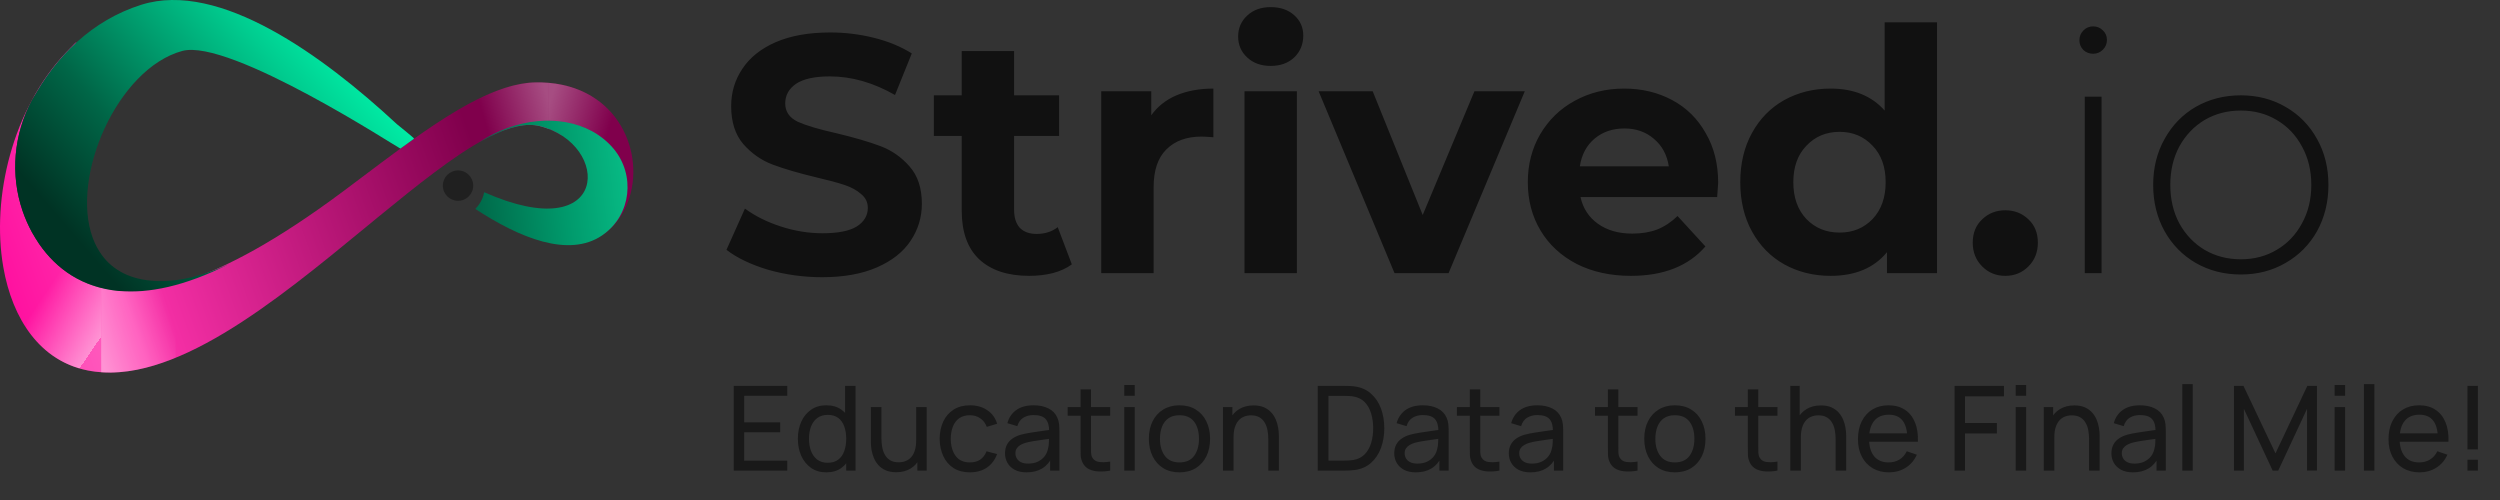 <svg width="255" height="51" viewBox="0 0 255 51" fill="none" xmlns="http://www.w3.org/2000/svg">
<rect x="0" y="0" width="255" height="51" fill="#333333" stroke="none"/>
<path fill-rule="evenodd" clip-rule="evenodd" d="M132.283 9.31V27.861H126.941V9.31H132.283ZM129.612 6.724C128.63 6.724 127.831 6.437 127.215 5.862C126.598 5.288 126.29 4.575 126.29 3.725C126.29 2.874 126.598 2.161 127.215 1.587C127.831 1.012 128.63 0.725 129.612 0.725C130.594 0.725 131.393 1.001 132.009 1.552C132.625 2.104 132.934 2.794 132.934 3.621C132.934 4.518 132.625 5.265 132.009 5.862C131.393 6.437 130.594 6.724 129.612 6.724ZM197.576 27.861V2.276H192.234V11.276C190.91 9.782 189.072 9.035 186.72 9.035C184.985 9.035 183.41 9.425 181.994 10.207C180.602 10.989 179.506 12.103 178.707 13.552C177.908 15 177.508 16.678 177.508 18.586C177.508 20.494 177.908 22.172 178.707 23.62C179.506 25.068 180.602 26.183 181.994 26.965C183.41 27.746 184.985 28.137 186.72 28.137C189.232 28.137 191.149 27.332 192.473 25.723V27.861H197.576ZM191.001 22.344C190.11 23.264 188.992 23.723 187.645 23.723C186.275 23.723 185.145 23.264 184.255 22.344C183.364 21.402 182.919 20.149 182.919 18.586C182.919 17.023 183.364 15.781 184.255 14.862C185.145 13.919 186.275 13.448 187.645 13.448C188.992 13.448 190.11 13.919 191.001 14.862C191.891 15.781 192.336 17.023 192.336 18.586C192.336 20.149 191.891 21.402 191.001 22.344ZM214.359 27.861V9.862H212.647V27.861H214.359ZM212.51 5.104C212.784 5.357 213.115 5.483 213.503 5.483C213.891 5.483 214.222 5.345 214.496 5.069C214.77 4.793 214.907 4.46 214.907 4.069C214.907 3.679 214.77 3.357 214.496 3.104C214.222 2.828 213.891 2.69 213.503 2.69C213.115 2.69 212.784 2.828 212.51 3.104C212.236 3.38 212.099 3.713 212.099 4.104C212.099 4.495 212.236 4.828 212.51 5.104ZM223.973 26.826C225.343 27.608 226.873 27.999 228.562 27.999C230.252 27.999 231.77 27.608 233.117 26.826C234.486 26.045 235.559 24.965 236.336 23.585C237.112 22.183 237.5 20.608 237.5 18.861C237.5 17.114 237.112 15.551 236.336 14.172C235.559 12.77 234.486 11.678 233.117 10.896C231.77 10.115 230.252 9.724 228.562 9.724C226.873 9.724 225.343 10.115 223.973 10.896C222.626 11.678 221.565 12.77 220.789 14.172C220.012 15.551 219.624 17.114 219.624 18.861C219.624 20.608 220.012 22.183 220.789 23.585C221.565 24.965 222.626 26.045 223.973 26.826ZM232.226 25.482C231.153 26.125 229.932 26.447 228.562 26.447C227.192 26.447 225.96 26.125 224.864 25.482C223.791 24.838 222.935 23.942 222.295 22.792C221.679 21.643 221.371 20.333 221.371 18.861C221.371 17.39 221.679 16.08 222.295 14.931C222.935 13.781 223.791 12.885 224.864 12.241C225.96 11.598 227.192 11.276 228.562 11.276C229.932 11.276 231.153 11.598 232.226 12.241C233.322 12.885 234.178 13.781 234.795 14.931C235.434 16.08 235.754 17.39 235.754 18.861C235.754 20.333 235.434 21.643 234.795 22.792C234.178 23.942 233.322 24.838 232.226 25.482ZM204.541 28.137C203.605 28.137 202.817 27.815 202.178 27.171C201.539 26.528 201.219 25.723 201.219 24.758C201.219 23.769 201.539 22.976 202.178 22.378C202.817 21.758 203.605 21.448 204.541 21.448C205.477 21.448 206.264 21.758 206.904 22.378C207.543 22.976 207.862 23.769 207.862 24.758C207.862 25.723 207.543 26.528 206.904 27.171C206.264 27.815 205.477 28.137 204.541 28.137ZM175.253 18.655C175.253 18.724 175.219 19.206 175.15 20.103H161.213C161.464 21.252 162.057 22.16 162.993 22.827C163.929 23.493 165.094 23.827 166.486 23.827C167.445 23.827 168.29 23.689 169.02 23.413C169.774 23.114 170.47 22.654 171.109 22.034L173.952 25.137C172.217 27.137 169.683 28.137 166.349 28.137C164.272 28.137 162.434 27.735 160.836 26.93C159.238 26.102 158.005 24.965 157.137 23.516C156.27 22.068 155.836 20.425 155.836 18.586C155.836 16.77 156.259 15.138 157.103 13.689C157.971 12.218 159.147 11.08 160.63 10.276C162.137 9.448 163.815 9.035 165.664 9.035C167.468 9.035 169.1 9.425 170.561 10.207C172.023 10.989 173.164 12.115 173.986 13.586C174.831 15.034 175.253 16.724 175.253 18.655ZM165.699 13.103C164.489 13.103 163.473 13.448 162.651 14.138C161.829 14.827 161.327 15.77 161.144 16.965H170.219C170.036 15.793 169.534 14.862 168.712 14.172C167.89 13.46 166.886 13.103 165.699 13.103ZM147.754 27.861L155.528 9.31H150.391L145.117 21.93L140.015 9.31H134.501L142.241 27.861H147.754ZM119.997 9.724C118.924 10.184 118.068 10.862 117.429 11.758V9.31H112.326V27.861H117.669V19.103C117.669 17.379 118.102 16.092 118.97 15.241C119.838 14.368 121.036 13.931 122.566 13.931C122.771 13.931 123.171 13.954 123.764 14V9.035C122.349 9.035 121.093 9.264 119.997 9.724ZM109.328 26.965C108.803 27.355 108.152 27.654 107.376 27.861C106.622 28.045 105.823 28.137 104.979 28.137C102.787 28.137 101.086 27.574 99.876 26.447C98.689 25.321 98.095 23.666 98.095 21.482V13.862H95.253V9.724H98.095V5.207H103.438V9.724H108.026V13.862H103.438V21.413C103.438 22.195 103.632 22.804 104.02 23.241C104.431 23.654 105.001 23.861 105.732 23.861C106.577 23.861 107.296 23.631 107.889 23.172L109.328 26.965ZM78.347 27.516C80.127 28.022 81.965 28.275 83.86 28.275C86.052 28.275 87.912 27.941 89.442 27.275C90.971 26.608 92.113 25.712 92.866 24.585C93.642 23.436 94.031 22.172 94.031 20.792C94.031 19.183 93.608 17.908 92.764 16.965C91.942 16.023 90.949 15.333 89.784 14.896C88.62 14.46 87.125 14.023 85.298 13.586C83.54 13.195 82.228 12.804 81.36 12.414C80.515 12 80.093 11.379 80.093 10.552C80.093 9.724 80.458 9.058 81.189 8.552C81.942 8.046 83.095 7.793 84.647 7.793C86.862 7.793 89.076 8.425 91.291 9.69L93.003 5.449C91.907 4.759 90.629 4.23 89.168 3.862C87.707 3.495 86.211 3.311 84.682 3.311C82.49 3.311 80.629 3.644 79.1 4.311C77.593 4.977 76.463 5.885 75.71 7.035C74.956 8.161 74.579 9.425 74.579 10.828C74.579 12.437 74.99 13.724 75.812 14.689C76.657 15.655 77.662 16.356 78.826 16.793C79.99 17.229 81.486 17.666 83.312 18.103C84.499 18.379 85.435 18.632 86.12 18.861C86.828 19.091 87.398 19.402 87.832 19.793C88.289 20.16 88.517 20.631 88.517 21.206C88.517 21.988 88.141 22.62 87.387 23.103C86.634 23.562 85.469 23.792 83.894 23.792C82.479 23.792 81.063 23.562 79.648 23.103C78.232 22.643 77.011 22.034 75.984 21.275L74.1 25.482C75.173 26.309 76.589 26.987 78.347 27.516Z" fill="#111111"/>
<path fill-rule="evenodd" clip-rule="evenodd" d="M40.839 15.156C39.603 16.059 38.35 17.002 37.087 17.953C36.386 18.48 35.682 19.01 34.976 19.537C21.238 29.778 15.2 29.675 12.075 29.675C8.409 29.321 5.761 27.445 3.986 24.869C3.727 24.487 3.481 24.083 3.25 23.671C2.875 22.979 2.558 22.257 2.305 21.521C1.035 17.82 1.382 13.7 3.279 10.193C3.991 8.874 10.266 1.603 6.735 5.351C1.281 11.109 -0.898 20.136 0.335 27.236C1.259 32.575 4.109 36.825 8.943 37.785C17.476 39.486 28.052 30.789 37.298 23.186C37.739 22.823 38.178 22.462 38.613 22.105C40.612 20.468 42.538 18.909 44.356 17.553C46.175 16.189 47.885 15.027 49.458 14.19C49.461 14.187 49.467 14.185 49.472 14.183C49.477 14.181 49.483 14.179 49.486 14.176C49.533 14.15 49.582 14.125 49.631 14.1C49.68 14.075 49.728 14.05 49.775 14.024C49.786 14.024 49.792 14.02 49.801 14.015C49.804 14.014 49.807 14.012 49.811 14.01C49.862 13.985 49.91 13.959 49.959 13.934C50.008 13.909 50.057 13.883 50.107 13.858C52.005 12.928 53.679 12.516 55.057 12.863C55.879 13.072 56.615 13.389 57.243 13.786C57.438 13.757 57.633 13.743 57.828 13.75C58.426 13.757 59.047 13.894 59.574 14.197C60.23 14.573 60.721 15.179 61.046 15.85C61.406 16.6 61.616 17.408 61.753 18.224C61.788 18.428 61.824 18.633 61.861 18.837C61.991 19.562 62.12 20.284 62.171 21.016C62.236 21.918 62.121 22.755 61.717 23.57C61.659 23.693 61.594 23.808 61.529 23.924C65.793 20.901 65.671 13.498 60.829 10.128C59.263 9.031 57.193 8.36 54.624 8.403C52.531 8.44 50.222 9.284 47.776 10.611C47.769 10.615 47.764 10.619 47.758 10.622C47.753 10.626 47.748 10.629 47.74 10.633C47.686 10.662 47.634 10.691 47.582 10.72C47.529 10.748 47.477 10.777 47.423 10.806C47.408 10.813 47.394 10.821 47.387 10.828C47.312 10.868 47.239 10.91 47.168 10.952C47.123 10.979 47.078 11.005 47.033 11.03C47.026 11.034 47.017 11.039 47.008 11.044C46.999 11.05 46.99 11.055 46.983 11.059C46.925 11.088 46.875 11.116 46.824 11.145C45.267 12.054 43.656 13.136 42.008 14.312L40.843 15.157C40.843 15.157 40.841 15.157 40.839 15.156Z" fill="url(#paint0_linear_325_4016)"/>
<path opacity="0.3" fill-rule="evenodd" clip-rule="evenodd" d="M55.914 8.444C55.499 8.41 55.069 8.396 54.624 8.404C52.685 8.437 50.561 9.164 48.315 10.326V14.84C48.703 14.606 49.084 14.389 49.458 14.191C49.461 14.187 49.467 14.185 49.472 14.183C49.478 14.181 49.483 14.18 49.487 14.176C49.533 14.151 49.582 14.126 49.631 14.1C49.68 14.075 49.728 14.05 49.775 14.025C49.786 14.025 49.792 14.021 49.801 14.016C49.804 14.014 49.807 14.012 49.811 14.01C49.862 13.985 49.91 13.96 49.959 13.934C50.008 13.909 50.057 13.884 50.107 13.859C52.005 12.928 53.679 12.517 55.057 12.863C55.354 12.939 55.641 13.028 55.914 13.131V8.444Z" fill="url(#paint1_linear_325_4016)"/>
<path d="M9.463 24.27C9.694 24.898 9.997 25.475 10.379 26.002C11.512 27.553 13.323 28.563 15.964 28.664C18.323 28.758 20.812 28.087 23.36 26.933C18.85 29.206 15.112 29.963 12.075 29.674C8.409 29.321 5.761 27.445 3.986 24.869C3.726 24.487 3.481 24.083 3.25 23.671C2.875 22.979 2.558 22.257 2.305 21.521C1.035 17.82 1.381 13.7 3.279 10.193C5.682 5.741 9.405 2.068 14.405 0.488C22.4 -2.044 33.028 5.77 40.337 12.531C40.388 12.581 40.446 12.624 40.496 12.675C40.561 12.733 42.293 14.111 42.235 14.147C41.867 14.414 41.21 14.89 40.842 15.157C40.778 15.2 23.432 3.865 18.576 5.2C11.988 7.018 7.154 17.993 9.463 24.27Z" fill="url(#paint2_linear_325_4016)"/>
<ellipse opacity="0.54" cx="46.72" cy="18.933" rx="1.551" ry="1.551" fill="#111111"/>
<path fill-rule="evenodd" clip-rule="evenodd" d="M61.406 24.018C61.449 23.982 61.493 23.953 61.536 23.924C64.386 21.896 64.826 17.849 62.582 15.165C61.962 14.429 61.218 13.837 60.389 13.382C57.163 11.622 52.603 12.033 48.866 14.522C48.996 14.448 49.127 14.376 49.255 14.306C49.326 14.267 49.396 14.229 49.465 14.191C49.468 14.187 49.474 14.185 49.479 14.183C49.484 14.181 49.49 14.18 49.493 14.176C49.54 14.151 49.589 14.126 49.638 14.1C49.687 14.075 49.735 14.05 49.782 14.024C49.793 14.024 49.799 14.021 49.808 14.016C49.811 14.014 49.814 14.012 49.818 14.01C49.869 13.985 49.917 13.96 49.966 13.934C50.015 13.909 50.063 13.884 50.114 13.859C52.012 12.928 53.686 12.517 55.064 12.863C62.357 14.684 62.278 25.322 49.386 19.607C49.261 20.266 48.937 20.855 48.478 21.308C53.002 24.28 58.012 26.314 61.406 24.018Z" fill="url(#paint3_linear_325_4016)"/>
<path opacity="0.5" fill-rule="evenodd" clip-rule="evenodd" d="M10.315 29.372V37.968C12.729 38.143 15.286 37.571 17.915 36.493V29.075C15.735 29.666 13.793 29.838 12.075 29.674C11.46 29.615 10.873 29.513 10.315 29.372ZM17.915 28.577V28.574C17.404 28.638 16.898 28.671 16.397 28.671H16.397C16.298 28.671 16.202 28.671 16.108 28.669C16.702 28.685 17.305 28.653 17.915 28.577ZM15.975 28.665C15.969 28.665 15.963 28.664 15.957 28.664C15.479 28.645 15.029 28.597 14.605 28.521C15.031 28.598 15.484 28.646 15.964 28.664C15.968 28.665 15.972 28.665 15.975 28.665Z" fill="url(#paint4_linear_325_4016)"/>
<path opacity="0.5" fill-rule="evenodd" clip-rule="evenodd" d="M10.314 29.372C7.545 28.671 5.464 27.012 3.987 24.869C3.727 24.487 3.482 24.083 3.251 23.671C3.056 23.312 2.877 22.945 2.714 22.572V33.518C4.185 35.704 6.258 37.252 8.943 37.785C9.395 37.875 9.852 37.936 10.314 37.969V29.372Z" fill="url(#paint5_linear_325_4016)"/>
<path opacity="0.3" fill-rule="evenodd" clip-rule="evenodd" d="M55.915 13.126V13.131C56.398 13.312 56.843 13.533 57.243 13.787C57.246 13.786 57.249 13.786 57.252 13.785C56.848 13.531 56.401 13.308 55.915 13.126ZM55.915 12.306C57.531 12.306 59.071 12.663 60.389 13.383C61.219 13.837 61.962 14.429 62.582 15.165C62.975 15.634 63.285 16.145 63.515 16.679V13.154C62.891 11.99 61.998 10.942 60.829 10.129C59.535 9.222 57.895 8.606 55.915 8.444V12.306Z" fill="url(#paint6_linear_325_4016)"/>
<path opacity="0.74" d="M74.84 48V39.36H80.3V40.374H75.908V43.08H79.58V44.094H75.908V46.986H80.3V48H74.84ZM84.286 48.18C83.682 48.18 83.164 48.03 82.732 47.73C82.3 47.426 81.966 47.016 81.73 46.5C81.498 45.984 81.382 45.402 81.382 44.754C81.382 44.106 81.498 43.524 81.73 43.008C81.966 42.492 82.3 42.086 82.732 41.79C83.164 41.49 83.68 41.34 84.28 41.34C84.892 41.34 85.406 41.488 85.822 41.784C86.238 42.08 86.552 42.486 86.764 43.002C86.98 43.518 87.088 44.102 87.088 44.754C87.088 45.398 86.98 45.98 86.764 46.5C86.552 47.016 86.238 47.426 85.822 47.73C85.406 48.03 84.894 48.18 84.286 48.18ZM84.418 47.202C84.854 47.202 85.212 47.098 85.492 46.89C85.772 46.678 85.978 46.388 86.11 46.02C86.246 45.648 86.314 45.226 86.314 44.754C86.314 44.274 86.246 43.852 86.11 43.488C85.978 43.12 85.774 42.834 85.498 42.63C85.222 42.422 84.872 42.318 84.448 42.318C84.008 42.318 83.644 42.426 83.356 42.642C83.072 42.858 82.86 43.15 82.72 43.518C82.584 43.886 82.516 44.298 82.516 44.754C82.516 45.214 82.586 45.63 82.726 46.002C82.866 46.37 83.076 46.662 83.356 46.878C83.64 47.094 83.994 47.202 84.418 47.202ZM86.314 48V43.23H86.194V39.36H87.268V48H86.314ZM91.409 48.168C90.993 48.168 90.635 48.102 90.335 47.97C90.039 47.838 89.793 47.662 89.597 47.442C89.401 47.222 89.247 46.978 89.135 46.71C89.023 46.442 88.943 46.168 88.895 45.888C88.851 45.608 88.829 45.346 88.829 45.102V41.52H89.909V44.766C89.909 45.07 89.937 45.364 89.993 45.648C90.049 45.932 90.143 46.188 90.275 46.416C90.411 46.644 90.591 46.824 90.815 46.956C91.043 47.088 91.327 47.154 91.667 47.154C91.935 47.154 92.179 47.108 92.399 47.016C92.619 46.924 92.807 46.788 92.963 46.608C93.119 46.424 93.239 46.192 93.323 45.912C93.407 45.632 93.449 45.306 93.449 44.934L94.151 45.15C94.151 45.774 94.037 46.312 93.809 46.764C93.585 47.216 93.267 47.564 92.855 47.808C92.447 48.048 91.965 48.168 91.409 48.168ZM93.569 48V46.266H93.449V41.52H94.523V48H93.569ZM98.933 48.18C98.277 48.18 97.719 48.034 97.259 47.742C96.803 47.446 96.455 47.04 96.215 46.524C95.975 46.008 95.851 45.42 95.843 44.76C95.851 44.084 95.977 43.49 96.221 42.978C96.469 42.462 96.823 42.06 97.283 41.772C97.743 41.484 98.297 41.34 98.945 41.34C99.629 41.34 100.217 41.508 100.709 41.844C101.205 42.18 101.537 42.64 101.705 43.224L100.649 43.542C100.513 43.166 100.291 42.874 99.983 42.666C99.679 42.458 99.329 42.354 98.933 42.354C98.489 42.354 98.123 42.458 97.835 42.666C97.547 42.87 97.333 43.154 97.193 43.518C97.053 43.878 96.981 44.292 96.977 44.76C96.985 45.48 97.151 46.062 97.475 46.506C97.803 46.946 98.289 47.166 98.933 47.166C99.357 47.166 99.709 47.07 99.989 46.878C100.269 46.682 100.481 46.4 100.625 46.032L101.705 46.314C101.481 46.918 101.131 47.38 100.655 47.7C100.179 48.02 99.605 48.18 98.933 48.18ZM104.713 48.18C104.229 48.18 103.823 48.092 103.495 47.916C103.171 47.736 102.925 47.5 102.757 47.208C102.593 46.916 102.511 46.596 102.511 46.248C102.511 45.908 102.575 45.614 102.703 45.366C102.835 45.114 103.019 44.906 103.255 44.742C103.491 44.574 103.773 44.442 104.101 44.346C104.409 44.262 104.753 44.19 105.133 44.13C105.517 44.066 105.905 44.008 106.297 43.956C106.689 43.904 107.055 43.854 107.395 43.806L107.011 44.028C107.023 43.452 106.907 43.026 106.663 42.75C106.423 42.474 106.007 42.336 105.415 42.336C105.023 42.336 104.679 42.426 104.383 42.606C104.091 42.782 103.885 43.07 103.765 43.47L102.751 43.164C102.907 42.596 103.209 42.15 103.657 41.826C104.105 41.502 104.695 41.34 105.427 41.34C106.015 41.34 106.519 41.446 106.939 41.658C107.363 41.866 107.667 42.182 107.851 42.606C107.943 42.806 108.001 43.024 108.025 43.26C108.049 43.492 108.061 43.736 108.061 43.992V48H107.113V46.446L107.335 46.59C107.091 47.114 106.749 47.51 106.309 47.778C105.873 48.046 105.341 48.18 104.713 48.18ZM104.875 47.286C105.259 47.286 105.591 47.218 105.871 47.082C106.155 46.942 106.383 46.76 106.555 46.536C106.727 46.308 106.839 46.06 106.891 45.792C106.951 45.592 106.983 45.37 106.987 45.126C106.995 44.878 106.999 44.688 106.999 44.556L107.371 44.718C107.023 44.766 106.681 44.812 106.345 44.856C106.009 44.9 105.691 44.948 105.391 45C105.091 45.048 104.821 45.106 104.581 45.174C104.405 45.23 104.239 45.302 104.083 45.39C103.931 45.478 103.807 45.592 103.711 45.732C103.619 45.868 103.573 46.038 103.573 46.242C103.573 46.418 103.617 46.586 103.705 46.746C103.797 46.906 103.937 47.036 104.125 47.136C104.317 47.236 104.567 47.286 104.875 47.286ZM113.239 48C112.855 48.076 112.475 48.106 112.099 48.09C111.727 48.078 111.395 48.004 111.103 47.868C110.811 47.728 110.589 47.512 110.437 47.22C110.309 46.964 110.239 46.706 110.227 46.446C110.219 46.182 110.215 45.884 110.215 45.552V39.72H111.283V45.504C111.283 45.768 111.285 45.994 111.289 46.182C111.297 46.37 111.339 46.532 111.415 46.668C111.559 46.924 111.787 47.074 112.099 47.118C112.415 47.162 112.795 47.15 113.239 47.082V48ZM108.901 42.402V41.52H113.239V42.402H108.901ZM114.675 40.374V39.27H115.743V40.374H114.675ZM114.675 48V41.52H115.743V48H114.675ZM120.303 48.18C119.659 48.18 119.103 48.034 118.635 47.742C118.171 47.45 117.813 47.046 117.561 46.53C117.309 46.014 117.183 45.422 117.183 44.754C117.183 44.074 117.311 43.478 117.567 42.966C117.823 42.454 118.185 42.056 118.653 41.772C119.121 41.484 119.671 41.34 120.303 41.34C120.951 41.34 121.509 41.486 121.977 41.778C122.445 42.066 122.803 42.468 123.051 42.984C123.303 43.496 123.429 44.086 123.429 44.754C123.429 45.43 123.303 46.026 123.051 46.542C122.799 47.054 122.439 47.456 121.971 47.748C121.503 48.036 120.947 48.18 120.303 48.18ZM120.303 47.166C120.975 47.166 121.475 46.942 121.803 46.494C122.131 46.046 122.295 45.466 122.295 44.754C122.295 44.022 122.129 43.44 121.797 43.008C121.465 42.572 120.967 42.354 120.303 42.354C119.851 42.354 119.479 42.456 119.187 42.66C118.895 42.864 118.677 43.146 118.533 43.506C118.389 43.866 118.317 44.282 118.317 44.754C118.317 45.482 118.485 46.066 118.821 46.506C119.157 46.946 119.651 47.166 120.303 47.166ZM129.364 48V44.754C129.364 44.446 129.336 44.15 129.28 43.866C129.228 43.582 129.134 43.328 128.998 43.104C128.866 42.876 128.686 42.696 128.458 42.564C128.234 42.432 127.95 42.366 127.606 42.366C127.338 42.366 127.094 42.412 126.874 42.504C126.658 42.592 126.472 42.728 126.316 42.912C126.16 43.096 126.038 43.328 125.95 43.608C125.866 43.884 125.824 44.21 125.824 44.586L125.122 44.37C125.122 43.742 125.234 43.204 125.458 42.756C125.686 42.304 126.004 41.958 126.412 41.718C126.824 41.474 127.308 41.352 127.864 41.352C128.284 41.352 128.642 41.418 128.938 41.55C129.234 41.682 129.48 41.858 129.676 42.078C129.872 42.294 130.026 42.538 130.138 42.81C130.25 43.078 130.328 43.352 130.372 43.632C130.42 43.908 130.444 44.17 130.444 44.418V48H129.364ZM124.744 48V41.52H125.704V43.254H125.824V48H124.744ZM134.406 48V39.36H137.07C137.158 39.36 137.312 39.362 137.532 39.366C137.752 39.37 137.962 39.386 138.162 39.414C138.83 39.502 139.388 39.746 139.836 40.146C140.288 40.542 140.628 41.046 140.856 41.658C141.084 42.27 141.198 42.944 141.198 43.68C141.198 44.416 141.084 45.09 140.856 45.702C140.628 46.314 140.288 46.82 139.836 47.22C139.388 47.616 138.83 47.858 138.162 47.946C137.962 47.97 137.75 47.986 137.526 47.994C137.306 47.998 137.154 48 137.07 48H134.406ZM135.504 46.98H137.07C137.222 46.98 137.392 46.976 137.58 46.968C137.768 46.956 137.932 46.938 138.072 46.914C138.544 46.826 138.926 46.628 139.218 46.32C139.51 46.012 139.724 45.628 139.86 45.168C139.996 44.708 140.064 44.212 140.064 43.68C140.064 43.136 139.994 42.634 139.854 42.174C139.718 41.714 139.504 41.332 139.212 41.028C138.92 40.724 138.54 40.53 138.072 40.446C137.932 40.418 137.766 40.4 137.574 40.392C137.382 40.384 137.214 40.38 137.07 40.38H135.504V46.98ZM144.416 48.18C143.932 48.18 143.526 48.092 143.198 47.916C142.874 47.736 142.628 47.5 142.46 47.208C142.296 46.916 142.214 46.596 142.214 46.248C142.214 45.908 142.278 45.614 142.406 45.366C142.538 45.114 142.722 44.906 142.958 44.742C143.194 44.574 143.476 44.442 143.804 44.346C144.112 44.262 144.456 44.19 144.836 44.13C145.22 44.066 145.608 44.008 146 43.956C146.392 43.904 146.758 43.854 147.098 43.806L146.714 44.028C146.726 43.452 146.61 43.026 146.366 42.75C146.126 42.474 145.71 42.336 145.118 42.336C144.726 42.336 144.382 42.426 144.086 42.606C143.794 42.782 143.588 43.07 143.468 43.47L142.454 43.164C142.61 42.596 142.912 42.15 143.36 41.826C143.808 41.502 144.398 41.34 145.13 41.34C145.718 41.34 146.222 41.446 146.642 41.658C147.066 41.866 147.37 42.182 147.554 42.606C147.646 42.806 147.704 43.024 147.728 43.26C147.752 43.492 147.764 43.736 147.764 43.992V48H146.816V46.446L147.038 46.59C146.794 47.114 146.452 47.51 146.012 47.778C145.576 48.046 145.044 48.18 144.416 48.18ZM144.578 47.286C144.962 47.286 145.294 47.218 145.574 47.082C145.858 46.942 146.086 46.76 146.258 46.536C146.43 46.308 146.542 46.06 146.594 45.792C146.654 45.592 146.686 45.37 146.69 45.126C146.698 44.878 146.702 44.688 146.702 44.556L147.074 44.718C146.726 44.766 146.384 44.812 146.048 44.856C145.712 44.9 145.394 44.948 145.094 45C144.794 45.048 144.524 45.106 144.284 45.174C144.108 45.23 143.942 45.302 143.786 45.39C143.634 45.478 143.51 45.592 143.414 45.732C143.322 45.868 143.276 46.038 143.276 46.242C143.276 46.418 143.32 46.586 143.408 46.746C143.5 46.906 143.64 47.036 143.828 47.136C144.02 47.236 144.27 47.286 144.578 47.286ZM152.942 48C152.558 48.076 152.178 48.106 151.802 48.09C151.43 48.078 151.098 48.004 150.806 47.868C150.514 47.728 150.292 47.512 150.14 47.22C150.012 46.964 149.942 46.706 149.93 46.446C149.922 46.182 149.918 45.884 149.918 45.552V39.72H150.986V45.504C150.986 45.768 150.988 45.994 150.992 46.182C151 46.37 151.042 46.532 151.118 46.668C151.262 46.924 151.49 47.074 151.802 47.118C152.118 47.162 152.498 47.15 152.942 47.082V48ZM148.604 42.402V41.52H152.942V42.402H148.604ZM156.1 48.18C155.616 48.18 155.21 48.092 154.882 47.916C154.558 47.736 154.312 47.5 154.144 47.208C153.98 46.916 153.898 46.596 153.898 46.248C153.898 45.908 153.962 45.614 154.09 45.366C154.222 45.114 154.406 44.906 154.642 44.742C154.878 44.574 155.16 44.442 155.488 44.346C155.796 44.262 156.14 44.19 156.52 44.13C156.904 44.066 157.292 44.008 157.684 43.956C158.076 43.904 158.442 43.854 158.782 43.806L158.398 44.028C158.41 43.452 158.294 43.026 158.05 42.75C157.81 42.474 157.394 42.336 156.802 42.336C156.41 42.336 156.066 42.426 155.77 42.606C155.478 42.782 155.272 43.07 155.152 43.47L154.138 43.164C154.294 42.596 154.596 42.15 155.044 41.826C155.492 41.502 156.082 41.34 156.814 41.34C157.402 41.34 157.906 41.446 158.326 41.658C158.75 41.866 159.054 42.182 159.238 42.606C159.33 42.806 159.388 43.024 159.412 43.26C159.436 43.492 159.448 43.736 159.448 43.992V48H158.5V46.446L158.722 46.59C158.478 47.114 158.136 47.51 157.696 47.778C157.26 48.046 156.728 48.18 156.1 48.18ZM156.262 47.286C156.646 47.286 156.978 47.218 157.258 47.082C157.542 46.942 157.77 46.76 157.942 46.536C158.114 46.308 158.226 46.06 158.278 45.792C158.338 45.592 158.37 45.37 158.374 45.126C158.382 44.878 158.386 44.688 158.386 44.556L158.758 44.718C158.41 44.766 158.068 44.812 157.732 44.856C157.396 44.9 157.078 44.948 156.778 45C156.478 45.048 156.208 45.106 155.968 45.174C155.792 45.23 155.626 45.302 155.47 45.39C155.318 45.478 155.194 45.592 155.098 45.732C155.006 45.868 154.96 46.038 154.96 46.242C154.96 46.418 155.004 46.586 155.092 46.746C155.184 46.906 155.324 47.036 155.512 47.136C155.704 47.236 155.954 47.286 156.262 47.286ZM167.028 48C166.644 48.076 166.264 48.106 165.888 48.09C165.516 48.078 165.184 48.004 164.892 47.868C164.6 47.728 164.378 47.512 164.226 47.22C164.098 46.964 164.028 46.706 164.016 46.446C164.008 46.182 164.004 45.884 164.004 45.552V39.72H165.072V45.504C165.072 45.768 165.074 45.994 165.078 46.182C165.086 46.37 165.128 46.532 165.204 46.668C165.348 46.924 165.576 47.074 165.888 47.118C166.204 47.162 166.584 47.15 167.028 47.082V48ZM162.69 42.402V41.52H167.028V42.402H162.69ZM170.834 48.18C170.19 48.18 169.634 48.034 169.166 47.742C168.702 47.45 168.344 47.046 168.092 46.53C167.84 46.014 167.714 45.422 167.714 44.754C167.714 44.074 167.842 43.478 168.098 42.966C168.354 42.454 168.716 42.056 169.184 41.772C169.652 41.484 170.202 41.34 170.834 41.34C171.482 41.34 172.04 41.486 172.508 41.778C172.976 42.066 173.334 42.468 173.582 42.984C173.834 43.496 173.96 44.086 173.96 44.754C173.96 45.43 173.834 46.026 173.582 46.542C173.33 47.054 172.97 47.456 172.502 47.748C172.034 48.036 171.478 48.18 170.834 48.18ZM170.834 47.166C171.506 47.166 172.006 46.942 172.334 46.494C172.662 46.046 172.826 45.466 172.826 44.754C172.826 44.022 172.66 43.44 172.328 43.008C171.996 42.572 171.498 42.354 170.834 42.354C170.382 42.354 170.01 42.456 169.718 42.66C169.426 42.864 169.208 43.146 169.064 43.506C168.92 43.866 168.848 44.282 168.848 44.754C168.848 45.482 169.016 46.066 169.352 46.506C169.688 46.946 170.182 47.166 170.834 47.166ZM181.302 48C180.918 48.076 180.538 48.106 180.162 48.09C179.79 48.078 179.458 48.004 179.166 47.868C178.874 47.728 178.652 47.512 178.5 47.22C178.372 46.964 178.302 46.706 178.29 46.446C178.282 46.182 178.278 45.884 178.278 45.552V39.72H179.346V45.504C179.346 45.768 179.348 45.994 179.352 46.182C179.36 46.37 179.402 46.532 179.478 46.668C179.622 46.924 179.85 47.074 180.162 47.118C180.478 47.162 180.858 47.15 181.302 47.082V48ZM176.964 42.402V41.52H181.302V42.402H176.964ZM187.231 48V44.754C187.231 44.446 187.203 44.15 187.147 43.866C187.095 43.582 187.001 43.328 186.865 43.104C186.733 42.876 186.553 42.696 186.325 42.564C186.101 42.432 185.817 42.366 185.473 42.366C185.205 42.366 184.961 42.412 184.741 42.504C184.525 42.592 184.339 42.728 184.183 42.912C184.027 43.096 183.905 43.328 183.817 43.608C183.733 43.884 183.691 44.21 183.691 44.586L182.989 44.37C182.989 43.742 183.101 43.204 183.325 42.756C183.553 42.304 183.871 41.958 184.279 41.718C184.691 41.474 185.175 41.352 185.731 41.352C186.151 41.352 186.509 41.418 186.805 41.55C187.101 41.682 187.347 41.858 187.543 42.078C187.739 42.294 187.893 42.538 188.005 42.81C188.117 43.078 188.195 43.352 188.239 43.632C188.287 43.908 188.311 44.17 188.311 44.418V48H187.231ZM182.611 48V39.36H183.571V44.13H183.691V48H182.611ZM192.679 48.18C192.043 48.18 191.487 48.04 191.011 47.76C190.539 47.476 190.171 47.082 189.907 46.578C189.643 46.07 189.511 45.478 189.511 44.802C189.511 44.094 189.641 43.482 189.901 42.966C190.161 42.446 190.523 42.046 190.987 41.766C191.455 41.482 192.003 41.34 192.631 41.34C193.283 41.34 193.837 41.49 194.293 41.79C194.753 42.09 195.097 42.518 195.325 43.074C195.557 43.63 195.657 44.292 195.625 45.06H194.545V44.676C194.533 43.88 194.371 43.286 194.059 42.894C193.747 42.498 193.283 42.3 192.667 42.3C192.007 42.3 191.505 42.512 191.161 42.936C190.817 43.36 190.645 43.968 190.645 44.76C190.645 45.524 190.817 46.116 191.161 46.536C191.505 46.956 191.995 47.166 192.631 47.166C193.059 47.166 193.431 47.068 193.747 46.872C194.063 46.676 194.311 46.394 194.491 46.026L195.517 46.38C195.265 46.952 194.885 47.396 194.377 47.712C193.873 48.024 193.307 48.18 192.679 48.18ZM190.285 45.06V44.202H195.073V45.06H190.285ZM199.363 48V39.36H204.403V40.428H200.431V43.146H203.683V44.214H200.431V48H199.363ZM205.601 40.374V39.27H206.669V40.374H205.601ZM205.601 48V41.52H206.669V48H205.601ZM213.083 48V44.754C213.083 44.446 213.055 44.15 212.999 43.866C212.947 43.582 212.853 43.328 212.717 43.104C212.585 42.876 212.405 42.696 212.177 42.564C211.953 42.432 211.669 42.366 211.325 42.366C211.057 42.366 210.813 42.412 210.593 42.504C210.377 42.592 210.191 42.728 210.035 42.912C209.879 43.096 209.757 43.328 209.669 43.608C209.585 43.884 209.543 44.21 209.543 44.586L208.841 44.37C208.841 43.742 208.953 43.204 209.177 42.756C209.405 42.304 209.723 41.958 210.131 41.718C210.543 41.474 211.027 41.352 211.583 41.352C212.003 41.352 212.361 41.418 212.657 41.55C212.953 41.682 213.199 41.858 213.395 42.078C213.591 42.294 213.745 42.538 213.857 42.81C213.969 43.078 214.047 43.352 214.091 43.632C214.139 43.908 214.163 44.17 214.163 44.418V48H213.083ZM208.463 48V41.52H209.423V43.254H209.543V48H208.463ZM217.565 48.18C217.081 48.18 216.675 48.092 216.347 47.916C216.023 47.736 215.777 47.5 215.609 47.208C215.445 46.916 215.363 46.596 215.363 46.248C215.363 45.908 215.427 45.614 215.555 45.366C215.687 45.114 215.871 44.906 216.107 44.742C216.343 44.574 216.625 44.442 216.953 44.346C217.261 44.262 217.605 44.19 217.985 44.13C218.369 44.066 218.757 44.008 219.149 43.956C219.541 43.904 219.907 43.854 220.247 43.806L219.863 44.028C219.875 43.452 219.759 43.026 219.515 42.75C219.275 42.474 218.859 42.336 218.267 42.336C217.875 42.336 217.531 42.426 217.235 42.606C216.943 42.782 216.737 43.07 216.617 43.47L215.603 43.164C215.759 42.596 216.061 42.15 216.509 41.826C216.957 41.502 217.547 41.34 218.279 41.34C218.867 41.34 219.371 41.446 219.791 41.658C220.215 41.866 220.519 42.182 220.703 42.606C220.795 42.806 220.853 43.024 220.877 43.26C220.901 43.492 220.913 43.736 220.913 43.992V48H219.965V46.446L220.187 46.59C219.943 47.114 219.601 47.51 219.161 47.778C218.725 48.046 218.193 48.18 217.565 48.18ZM217.727 47.286C218.111 47.286 218.443 47.218 218.723 47.082C219.007 46.942 219.235 46.76 219.407 46.536C219.579 46.308 219.691 46.06 219.743 45.792C219.803 45.592 219.835 45.37 219.839 45.126C219.847 44.878 219.851 44.688 219.851 44.556L220.223 44.718C219.875 44.766 219.533 44.812 219.197 44.856C218.861 44.9 218.543 44.948 218.243 45C217.943 45.048 217.673 45.106 217.433 45.174C217.257 45.23 217.091 45.302 216.935 45.39C216.783 45.478 216.659 45.592 216.563 45.732C216.471 45.868 216.425 46.038 216.425 46.242C216.425 46.418 216.469 46.586 216.557 46.746C216.649 46.906 216.789 47.036 216.977 47.136C217.169 47.236 217.419 47.286 217.727 47.286ZM222.593 48V39.18H223.661V48H222.593ZM227.863 48V39.36H228.835L232.099 46.242L235.345 39.36H236.329V47.994H235.315V41.706L232.381 48H231.811L228.877 41.706V48H227.863ZM238.132 40.374V39.27H239.2V40.374H238.132ZM238.132 48V41.52H239.2V48H238.132ZM241.12 48V39.18H242.188V48H241.12ZM246.796 48.18C246.16 48.18 245.604 48.04 245.128 47.76C244.656 47.476 244.288 47.082 244.024 46.578C243.76 46.07 243.628 45.478 243.628 44.802C243.628 44.094 243.758 43.482 244.018 42.966C244.278 42.446 244.64 42.046 245.104 41.766C245.572 41.482 246.12 41.34 246.748 41.34C247.4 41.34 247.954 41.49 248.41 41.79C248.87 42.09 249.214 42.518 249.442 43.074C249.674 43.63 249.774 44.292 249.742 45.06H248.662V44.676C248.65 43.88 248.488 43.286 248.176 42.894C247.864 42.498 247.4 42.3 246.784 42.3C246.124 42.3 245.622 42.512 245.278 42.936C244.934 43.36 244.762 43.968 244.762 44.76C244.762 45.524 244.934 46.116 245.278 46.536C245.622 46.956 246.112 47.166 246.748 47.166C247.176 47.166 247.548 47.068 247.864 46.872C248.18 46.676 248.428 46.394 248.608 46.026L249.634 46.38C249.382 46.952 249.002 47.396 248.494 47.712C247.99 48.024 247.424 48.18 246.796 48.18ZM244.402 45.06V44.202H249.19V45.06H244.402ZM251.678 48V46.896H252.746V48H251.678ZM251.678 45.84V39.36H252.746V45.84H251.678Z" fill="#111111"/>
<defs>
<linearGradient id="paint0_linear_325_4016" x1="-5.436" y1="28.351" x2="47.648" y2="9.304" gradientUnits="userSpaceOnUse">
<stop stop-color="#FF0099"/>
<stop offset="0.29" stop-color="#FF33AD"/>
<stop offset="0.979" stop-color="#80004C"/>
</linearGradient>
<linearGradient id="paint1_linear_325_4016" x1="55.914" y1="10.315" x2="49.4" y2="12.215" gradientUnits="userSpaceOnUse">
<stop stop-color="white"/>
<stop offset="1" stop-color="white" stop-opacity="0"/>
</linearGradient>
<linearGradient id="paint2_linear_325_4016" x1="34.981" y1="0.639" x2="1.339" y2="29.629" gradientUnits="userSpaceOnUse">
<stop offset="2.77045e-07" stop-color="#00FFB2"/>
<stop offset="0.204" stop-color="#00CC8F"/>
<stop offset="0.393" stop-color="#00996B"/>
<stop offset="0.575" stop-color="#006647"/>
<stop offset="0.812" stop-color="#003324"/>
</linearGradient>
<linearGradient id="paint3_linear_325_4016" x1="67.314" y1="17.372" x2="47.911" y2="19.825" gradientUnits="userSpaceOnUse">
<stop offset="0.14" stop-color="#08BE87"/>
<stop offset="0.521" stop-color="#00996B"/>
<stop offset="1" stop-color="#006647"/>
</linearGradient>
<linearGradient id="paint4_linear_325_4016" x1="10.315" y1="36.362" x2="17.922" y2="33.93" gradientUnits="userSpaceOnUse">
<stop stop-color="white"/>
<stop offset="1" stop-color="white" stop-opacity="0"/>
</linearGradient>
<linearGradient id="paint5_linear_325_4016" x1="4.072" y1="30.672" x2="10.043" y2="34.743" gradientUnits="userSpaceOnUse">
<stop stop-color="white" stop-opacity="0"/>
<stop offset="1" stop-color="white"/>
<stop offset="1" stop-color="white" stop-opacity="0.445"/>
</linearGradient>
<linearGradient id="paint6_linear_325_4016" x1="55.915" y1="11.129" x2="62.172" y2="13.051" gradientUnits="userSpaceOnUse">
<stop stop-color="white"/>
<stop offset="1" stop-color="white" stop-opacity="0"/>
</linearGradient>
</defs>
</svg>
